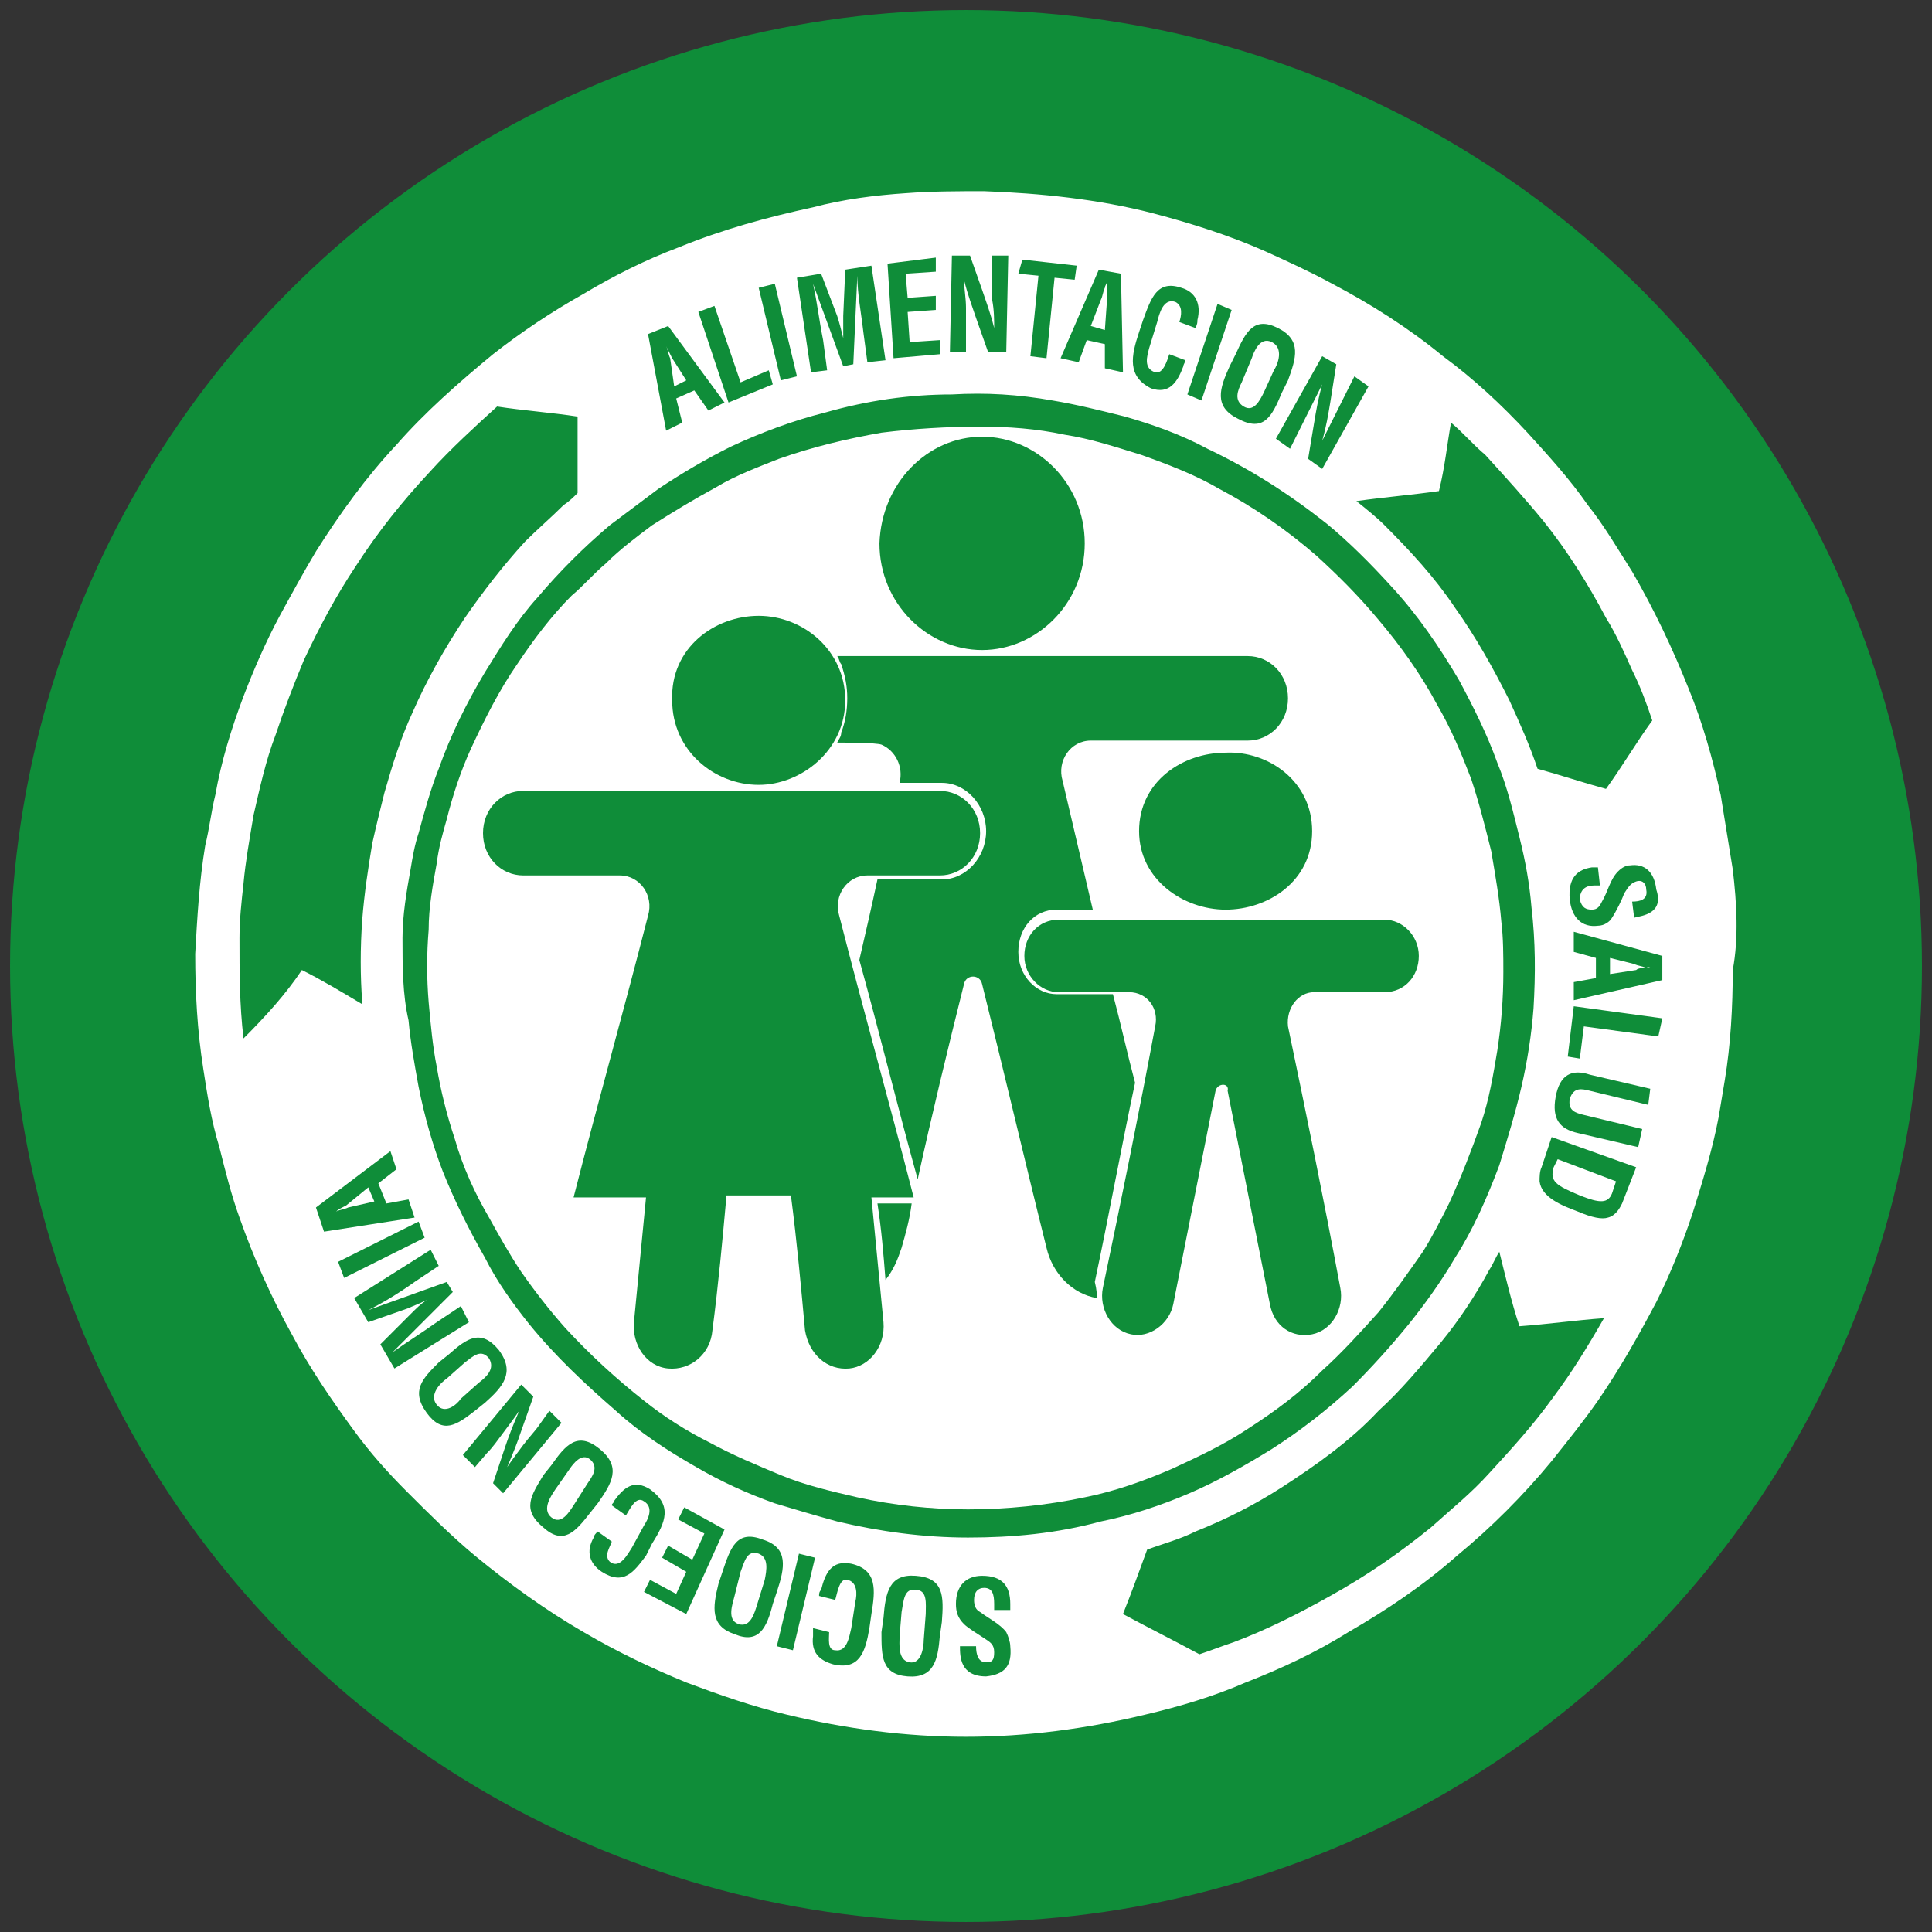 <?xml version="1.0" encoding="utf-8"?>
<!-- Generator: Adobe Illustrator 21.1.0, SVG Export Plug-In . SVG Version: 6.00 Build 0)  -->
<svg version="1.1" id="Layer_1" xmlns="http://www.w3.org/2000/svg" xmlns:xlink="http://www.w3.org/1999/xlink" x="0px" y="0px"
	 viewBox="0 0 96 96" style="enable-background:new 0 0 96 96;" xml:space="preserve">
<rect x="0" y="0" width="96" height="96" fill="#333333" stroke="none"/>
<style type="text/css">
	.st0{fill:#0F8D39;}
	.st1{clip-path:url(#SVGID_2_);}
	.st2{fill:#FFFFFF;}
	.st3{fill-rule:evenodd;clip-rule:evenodd;fill:#FFFFFF;}
</style>
<circle class="st0" cx="48" cy="48" r="47.5"/>
<g>
	<defs>
		<circle id="SVGID_1_" cx="48" cy="48" r="44.7"/>
	</defs>
	<clipPath id="SVGID_2_">
		<use xlink:href="#SVGID_1_"  style="overflow:visible;"/>
	</clipPath>
	<g class="st1">
		<g>
			<g>
				<path class="st2" d="M39.9,97.1h-1h-6.4c-0.4,0-0.8,0.4-0.8,0.8c0,7.3,0,14.6,0,21.9c0,0.4,0.4,0.8,0.8,0.8h7.2
					c8.4,0,7.9-8.3,7.9-11.9C47.6,101.4,46.4,97.1,39.9,97.1z M42.6,108.8c0,0.9,0,1.7-0.1,2.5c0,0,0,0.1,0,0.1c0,0.1,0,0.2,0,0.3
					c0,0.1,0,0.2,0,0.2c0,0.1,0,0.1,0,0.2c0,0.1,0,0.2,0,0.3c0,0,0,0.1,0,0.1c0,0.1,0,0.2,0,0.3c0,0,0,0,0,0.1c0,0.1,0,0.2,0,0.3
					c0,0,0,0,0,0c0,0.1,0,0.2,0,0.3c0,0,0,0,0,0c0,0.1,0,0.2-0.1,0.3c0,0,0,0,0,0c0,0.1,0,0.2-0.1,0.3v0c0,0.1,0,0.2-0.1,0.3
					c0,0,0,0,0,0c0,0.1-0.1,0.2-0.1,0.3c0,0,0,0,0,0c0,0.1-0.1,0.2-0.1,0.2c0,0,0,0,0,0c-0.5,1.3-1.4,1.9-2.9,1.9H39h-0.9h-0.6
					c-0.4,0-0.8-0.4-0.8-0.8v-14.7c0-0.4,0.4-0.8,0.8-0.8c0.2,0,0.4,0,0.6,0l0,0h1.1c1.6,0,2.5,0.9,2.9,2.2h0c0,0,0,0,0,0
					c0.1,0.2,0.1,0.4,0.2,0.6c0,0,0,0,0,0c0,0.2,0.1,0.4,0.1,0.6c0,0,0,0,0,0c0,0.2,0.1,0.4,0.1,0.6c0,0,0,0,0,0.1
					c0,0.2,0,0.4,0.1,0.7c0,0,0,0.1,0,0.1c0,0.2,0,0.4,0,0.7c0,0,0,0.1,0,0.1c0,0.2,0,0.5,0,0.7c0,0,0,0.1,0,0.1c0,0.2,0,0.4,0,0.7
					c0,0.1,0,0.3,0,0.4c0,0.1,0,0.2,0,0.3C42.6,108.7,42.6,108.8,42.6,108.8z"/>
				<path class="st2" d="M109.8,108.7c0-7.3-1.2-11.6-7.7-11.6h-1h-6.4c-0.4,0-0.8,0.4-0.8,0.8c0,7.3,0,14.6,0,21.9
					c0,0.4,0.4,0.8,0.8,0.8h7.2l0,0C110.4,120.6,109.8,112.3,109.8,108.7z M104.8,111.3c0,0,0,0.1,0,0.1c0,0.1,0,0.2,0,0.3
					c0,0.1,0,0.2,0,0.2c0,0.1,0,0.1,0,0.2c0,0.1,0,0.2,0,0.3c0,0,0,0.1,0,0.1c0,0.1,0,0.2,0,0.3c0,0,0,0,0,0.1c0,0.1,0,0.2,0,0.3
					c0,0,0,0,0,0c0,0.1,0,0.2,0,0.3c0,0,0,0,0,0c0,0.1,0,0.2-0.1,0.3c0,0,0,0,0,0c0,0.1,0,0.2-0.1,0.3c0,0,0,0,0,0
					c0,0.1,0,0.2-0.1,0.3c0,0,0,0,0,0c0,0.1-0.1,0.2-0.1,0.3c0,0,0,0,0,0c0,0.1-0.1,0.2-0.1,0.2c0,0,0,0,0,0
					c-0.5,1.3-1.4,1.9-2.9,1.9h-0.1h-0.9h-0.7c-0.4,0-0.8-0.4-0.8-0.8v-14.7c0-0.4,0.4-0.8,0.8-0.8c0.2,0,0.4,0,0.6,0l0,0h1.1
					c1.6,0,2.5,0.9,2.9,2.2c0,0,0,0,0,0c0.1,0.2,0.1,0.4,0.2,0.6c0,0,0,0,0,0c0,0.2,0.1,0.4,0.1,0.6c0,0,0,0,0,0
					c0,0.2,0.1,0.4,0.1,0.6c0,0,0,0,0,0.1c0,0.2,0,0.4,0.1,0.7c0,0,0,0.1,0,0.1c0,0.2,0,0.4,0,0.7c0,0,0,0.1,0,0.1
					c0,0.2,0,0.5,0,0.7c0,0,0,0.1,0,0.1c0,0.2,0,0.4,0,0.7c0,0.1,0,0.3,0,0.4c0,0.1,0,0.2,0,0.3c0,0.1,0,0.2,0,0.3
					C104.9,109.8,104.8,110.6,104.8,111.3z"/>
				<path class="st2" d="M-0.4,97.9c-0.1-0.5-0.5-0.8-1-0.8c-1.6,0-3.2,0-4.9,0c-0.5,0-0.9,0.3-1,0.8c-2,7.3-4.1,14.6-6.1,22
					c-0.1,0.3,0.3,0.8,1,0.8c1.5,0,2.9,0,3.4,0c0.1,0,0.2-0.1,0.3-0.2c0.2-0.6,0.7-2.8,1.3-5c2.2,0,4.5,0,6.7,0
					c0.4,1.5,0.7,3,1.1,4.4c0.1,0.5,0.5,0.8,1,0.8c1.2,0,2.4,0,3.6,0c0.4,0,0.7-0.4,0.6-0.8C3.5,112.5,1.6,105.2-0.4,97.9z
					 M-6.5,111.8c0.8-3.4,1.5-6.8,2.3-10.2c0.8,3.4,1.6,6.8,2.4,10.2C-3.3,111.8-4.9,111.8-6.5,111.8z"/>
				<path class="st2" d="M21.8,97.9c-0.1-0.5-0.5-0.8-1-0.8c-1.6,0-3.2,0-4.9,0c-0.5,0-0.9,0.3-1,0.8c-2,7.3-4.1,14.6-6.1,22
					c-0.1,0.3,0.3,0.8,1,0.8c1.5,0,2.9,0,3.4,0c0.1,0,0.2-0.1,0.3-0.2c0.2-0.6,0.7-2.8,1.3-5c2.2,0,4.5,0,6.7,0
					c0.4,1.5,0.7,3,1.1,4.4c0.1,0.5,0.5,0.8,1,0.8c1.2,0,2.4,0,3.6,0c0.4,0,0.7-0.4,0.6-0.8C25.8,112.5,23.8,105.2,21.8,97.9z
					 M15.7,111.8c0.8-3.4,1.5-6.8,2.3-10.2c0.8,3.4,1.6,6.8,2.4,10.2C18.9,111.8,17.3,111.8,15.7,111.8z"/>
				<path class="st2" d="M66.9,97.1c-1.1,0-2.3,0-3.4,0c-0.5,0-0.9,0.3-1.1,0.7c-1.2,3.1-2.3,6.1-3.5,9.2c-1.1-3.1-2.2-6.1-3.2-9.2
					c-0.2-0.5-0.6-0.8-1.1-0.8c-1.3,0-2.5,0-3.8,0c-0.4,0-0.6,0.4-0.5,0.7c2,4.9,3.9,9.8,5.9,14.6c0,2.4,0,4.9,0,7.3
					c0,0.4,0.4,0.8,0.8,0.8c1.1,0,2.2,0,3.3,0c0.4,0,0.8-0.4,0.8-0.8c0-2.4,0-4.9,0-7.3c2.1-4.9,4.2-9.8,6.3-14.6
					C67.5,97.5,67.3,97.1,66.9,97.1z"/>
				<path class="st2" d="M88.1,97.1c-1,0-2,0-3,0c-0.4,0-0.8,0.5-0.8,1.2c0,7.7,0,15.1,0,15.1s-2.9-7.4-5.9-15.2
					c-0.2-0.6-0.7-1.1-1.2-1.1c-1.7,0-3.4,0-5,0c-0.4,0-0.8,0.4-0.8,0.8c0,7.3,0,14.6,0,21.9c0,0.4,0.4,0.8,0.8,0.8c1,0,2,0,3,0
					c0.4,0,0.8-0.4,0.8-0.8c0-5.5,0-10.9,0-16.4c2.1,5.5,4.1,11,6.2,16.5c0.2,0.5,0.6,0.7,1.1,0.7c1.6,0,3.3,0,4.9,0
					c0.4,0,0.8-0.4,0.8-0.8c0-7.3,0-14.6,0-21.9C88.9,97.4,88.6,97.1,88.1,97.1z"/>
			</g>
			<g>
				<path class="st3" d="M65.7,68.1c1-0.9,1.9-1.9,2.8-2.9c0.8-1,1.5-2,2.2-3c0.5-0.8,0.9-1.6,1.3-2.4c0.6-1.3,1.1-2.6,1.6-4
					c0.4-1.2,0.6-2.4,0.8-3.6c0.2-1.3,0.3-2.6,0.3-3.9c0-0.8,0-1.7-0.1-2.5c-0.1-1.2-0.3-2.3-0.5-3.5c-0.3-1.2-0.6-2.4-1-3.6
					c-0.5-1.3-1-2.5-1.7-3.7c-0.8-1.5-1.8-2.9-2.9-4.2c-1-1.2-2-2.2-3.1-3.2c-1.5-1.3-3.1-2.4-4.8-3.3c-1.2-0.7-2.5-1.2-3.9-1.7
					c-1.3-0.4-2.5-0.8-3.8-1c-1.4-0.3-2.8-0.4-4.2-0.4c-1.6,0-3.3,0.1-4.9,0.3c-1.7,0.3-3.4,0.7-5.1,1.3c-1,0.4-2.1,0.8-3.1,1.4
					c-1.1,0.6-2.1,1.2-3.2,1.9c-0.8,0.6-1.6,1.2-2.3,1.9c-0.6,0.5-1.1,1.1-1.7,1.6c-1,1-1.9,2.2-2.7,3.4c-0.9,1.3-1.6,2.7-2.3,4.2
					c-0.5,1.1-0.9,2.3-1.2,3.5c-0.2,0.7-0.4,1.4-0.5,2.2c-0.2,1.1-0.4,2.2-0.4,3.3c-0.1,1.2-0.1,2.4,0,3.6c0.1,1.1,0.2,2.2,0.4,3.2
					c0.2,1.2,0.5,2.4,0.9,3.6c0.4,1.4,1,2.7,1.7,3.9c0.5,0.9,1,1.8,1.6,2.7c0.7,1,1.4,1.9,2.2,2.8c1.2,1.3,2.5,2.5,3.9,3.6
					c1,0.8,2.1,1.5,3.3,2.1c1.1,0.6,2.3,1.1,3.5,1.6c1.2,0.5,2.5,0.8,3.8,1.1c1.8,0.4,3.7,0.6,5.5,0.6c1.9,0,3.9-0.2,5.8-0.6
					c1.5-0.3,2.9-0.8,4.3-1.4c1.3-0.6,2.6-1.2,3.8-2C63.4,70.1,64.6,69.2,65.7,68.1z M65.2,41.3c0,2.5-2.2,3.9-4.3,3.9
					c-2.1,0-4.3-1.5-4.3-3.9c0-2.5,2.2-3.9,4.3-3.9C63,37.3,65.2,38.8,65.2,41.3z M48.8,21.7c2.7,0,5.1,2.3,5.1,5.3
					c0,3-2.4,5.3-5.1,5.3c-2.7,0-5.1-2.3-5.1-5.3C43.8,24,46.1,21.7,48.8,21.7z M37.7,30.6c2.2,0,4.3,1.7,4.3,4.2
					c0,2.5-2.2,4.2-4.3,4.2c-2.2,0-4.3-1.7-4.3-4.2C33.3,32.2,35.5,30.6,37.7,30.6z M44.8,62c-0.2,0.6-0.4,1.1-0.8,1.6
					c-0.1-1.3-0.2-2.5-0.4-3.8c0.6,0,1.2,0,1.7,0C45.2,60.6,45,61.3,44.8,62z M43.3,59.5c0.2,2.1,0.4,4.1,0.6,6.2
					c0.1,1.2-0.7,2.2-1.7,2.3c-1.1,0.1-2-0.7-2.2-1.9c-0.2-2.2-0.4-4.4-0.7-6.7c-1,0-2.1,0-3.2,0c-0.2,2.2-0.4,4.4-0.7,6.7
					c-0.1,1.2-1.1,2-2.2,1.9c-1.1-0.1-1.8-1.2-1.7-2.3c0.2-2.1,0.4-4.1,0.6-6.2c-1.2,0-2.4,0-3.6,0c1.2-4.7,2.5-9.3,3.7-14
					c0.3-1-0.4-2-1.4-2c-1.6,0-3.2,0-4.8,0c-1.1,0-2-0.9-2-2.1c0-1.2,0.9-2.1,2-2.1c6.9,0,13.8,0,20.7,0c1.1,0,2,0.9,2,2.1
					c0,1.2-0.9,2.1-2,2.1c-1.2,0-2.4,0-3.6,0c-1,0-1.7,1-1.4,2c1.2,4.7,2.5,9.3,3.7,14C44.8,59.5,44,59.5,43.3,59.5z M54.5,64.5
					c-1.2-0.2-2.2-1.2-2.5-2.5c-1.1-4.4-2.1-8.7-3.2-13.1c-0.1-0.5-0.8-0.5-0.9,0c-0.8,3.2-1.6,6.5-2.3,9.7c-1-3.6-1.9-7.3-2.9-10.9
					c0.3-1.3,0.6-2.6,0.9-4c1.1,0,2.1,0,3.2,0c1.2,0,2.2-1.1,2.2-2.4c0-1.3-1-2.4-2.2-2.4c-0.7,0-1.4,0-2.1,0
					c0.2-0.8-0.2-1.6-0.9-1.9c-0.3-0.1-1.8-0.1-2.2-0.1c0.1-0.2,0.2-0.3,0.2-0.5c0.2-0.5,0.3-1.1,0.3-1.7c0-0.6-0.1-1.1-0.3-1.7
					c-0.1-0.1-0.1-0.3-0.2-0.4c6.8,0,13.6,0,20.4,0c1.1,0,2,0.9,2,2.1c0,1.2-0.9,2.1-2,2.1c-2.6,0-5.2,0-7.8,0c-1,0-1.7,1-1.4,2
					c0.5,2.1,1,4.3,1.5,6.4c-0.6,0-1.2,0-1.8,0c-1.1,0-1.9,0.9-1.9,2.1c0,1.2,0.9,2.1,1.9,2.1c0.9,0,1.9,0,2.8,0
					c0.4,1.5,0.7,2.9,1.1,4.4c-0.7,3.3-1.3,6.6-2,9.9C54.5,64.1,54.5,64.3,54.5,64.5z M60.4,54.2c-0.7,3.5-1.4,7.1-2.1,10.6
					c-0.2,1-1.2,1.7-2.1,1.5c-1-0.2-1.6-1.3-1.4-2.3c0.9-4.3,1.8-8.7,2.6-13c0.2-0.9-0.4-1.7-1.3-1.7c-1.2,0-2.3,0-3.5,0
					c-0.9,0-1.7-0.8-1.7-1.8c0-1,0.7-1.8,1.7-1.8c5.4,0,10.8,0,16.2,0c0.9,0,1.7,0.8,1.7,1.8c0,1-0.7,1.8-1.7,1.8
					c-1.2,0-2.3,0-3.5,0c-0.8,0-1.4,0.8-1.3,1.7c0.9,4.3,1.8,8.7,2.6,13c0.2,1-0.4,2.1-1.4,2.3c-1,0.2-1.9-0.4-2.1-1.5
					c-0.7-3.5-1.4-7.1-2.1-10.6C61.1,53.8,60.5,53.8,60.4,54.2z"/>
				<path class="st3" d="M55,15c0-0.2,0-0.4,0-0.7c0-0.1,0-0.2,0-0.3l0,0c0,0.1-0.1,0.2-0.1,0.3c-0.1,0.2-0.1,0.4-0.2,0.6l-0.5,1.3
					l0.7,0.2L55,15z"/>
				<path class="st3" d="M45.5,79c-0.6-0.1-0.6,0.6-0.7,1.1l-0.1,1.2c0,0.4-0.1,1.2,0.5,1.3c0.6,0.1,0.7-0.8,0.7-1.1l0.1-1.3
					C46,79.7,46.1,79,45.5,79z"/>
				<path class="st3" d="M24.3,67.5c-0.4-0.5-0.8-0.1-1.2,0.2l-0.9,0.8c-0.3,0.2-0.9,0.8-0.5,1.3c0.4,0.5,1,0,1.2-0.3l0.9-0.8
					C24.2,68.4,24.6,68,24.3,67.5z"/>
				<path class="st3" d="M37.7,77.2c-0.6-0.2-0.7,0.4-0.9,0.9l-0.3,1.2c-0.1,0.4-0.4,1.2,0.2,1.4c0.6,0.2,0.8-0.6,0.9-0.9l0.4-1.3
					C38.1,78,38.2,77.4,37.7,77.2z"/>
				<path class="st3" d="M17.2,59.9c-0.2,0.1-0.4,0.2-0.5,0.3c-0.1,0-0.2,0.1-0.3,0.1l0,0c0.1,0,0.2-0.1,0.3-0.1
					c0.2-0.1,0.4-0.1,0.6-0.2l1.3-0.3l-0.3-0.7L17.2,59.9z"/>
				<path class="st3" d="M28.3,73l-0.7,1c-0.2,0.3-0.7,1-0.2,1.4c0.5,0.4,0.9-0.3,1.1-0.6l0.7-1.1c0.2-0.3,0.6-0.8,0.1-1.2
					C28.9,72.2,28.5,72.7,28.3,73z"/>
				<path class="st3" d="M33.5,19.2l0.6-0.3l-0.7-1.1c-0.1-0.2-0.2-0.4-0.3-0.6c0-0.1-0.1-0.2-0.1-0.3l0,0c0,0.1,0.1,0.2,0.1,0.3
					c0.1,0.2,0.1,0.4,0.2,0.6L33.5,19.2z"/>
				<path class="st3" d="M78.5,59.4c1,0.4,1.4,0.4,1.6-0.1l0.2-0.6l-2.9-1.1L77.2,58C77,58.7,77.3,58.9,78.5,59.4z"/>
				<path class="st3" d="M61.8,20.2c0.5,0.3,0.8-0.3,1-0.7l0.5-1.1c0.2-0.3,0.5-1.1-0.1-1.4c-0.6-0.3-0.9,0.5-1,0.8L61.7,19
					C61.5,19.4,61.3,19.9,61.8,20.2z"/>
				<path class="st3" d="M86.1,43.2c-0.2-1.2-0.4-2.5-0.6-3.7c-0.4-1.8-0.9-3.6-1.6-5.3c-0.8-2-1.7-3.9-2.8-5.8
					c-0.7-1.1-1.4-2.3-2.2-3.3c-0.9-1.3-2-2.5-3-3.6c-1.3-1.4-2.7-2.7-4.2-3.8c-1.7-1.4-3.6-2.6-5.5-3.6c-1.1-0.6-2.2-1.1-3.3-1.6
					c-1.8-0.8-3.7-1.4-5.6-1.9c-2.7-0.7-5.6-1-8.4-1.1c-1.3,0-2.6,0-3.9,0.1c-1.5,0.1-3.1,0.3-4.6,0.7c-2.3,0.5-4.5,1.1-6.7,2
					c-1.6,0.6-3.2,1.4-4.7,2.3c-1.6,0.9-3.1,1.9-4.5,3c-1.7,1.4-3.4,2.9-4.8,4.5c-1.5,1.6-2.8,3.4-4,5.3c-0.6,1-1.2,2.1-1.8,3.2
					c-0.7,1.3-1.3,2.7-1.8,4c-0.6,1.6-1.1,3.2-1.4,4.9c-0.2,0.8-0.3,1.7-0.5,2.5c-0.3,1.8-0.4,3.6-0.5,5.4c0,1.9,0.1,3.8,0.4,5.7
					c0.2,1.3,0.4,2.6,0.8,3.9c0.3,1.2,0.6,2.4,1,3.5c0.7,2,1.6,4,2.6,5.8c0.9,1.7,2,3.3,3.1,4.8c0.8,1.1,1.7,2.1,2.6,3
					c1.1,1.1,2.2,2.2,3.4,3.2c1.7,1.4,3.5,2.7,5.4,3.8c1.7,1,3.4,1.8,5.1,2.5c1.6,0.6,3.3,1.2,5,1.6c2.9,0.7,5.9,1.1,8.9,1.1
					c3,0,6-0.4,8.9-1.1c1.7-0.4,3.4-0.9,5-1.6c1.8-0.7,3.5-1.5,5.1-2.5c1.9-1.1,3.7-2.3,5.4-3.8c1.7-1.4,3.3-3,4.7-4.7
					c0.8-1,1.6-2,2.3-3c1.1-1.6,2-3.2,2.9-4.9c0.7-1.4,1.3-2.9,1.8-4.4c0.5-1.6,1-3.2,1.3-4.8c0.1-0.6,0.2-1.2,0.3-1.8
					c0.3-1.8,0.4-3.7,0.4-5.5C86.4,46.6,86.3,44.9,86.1,43.2z M81.2,45.6l-0.1-0.8c0.4,0,0.8-0.1,0.7-0.6c0-0.3-0.2-0.5-0.5-0.4
					c-0.3,0.1-0.4,0.3-0.6,0.6c-0.1,0.3-0.4,0.9-0.6,1.2C80,45.8,79.7,46,79.4,46c-0.8,0.1-1.3-0.4-1.4-1.3
					c-0.1-1.1,0.4-1.5,1.1-1.6l0.3,0l0.1,0.9l-0.3,0c-0.4,0-0.7,0.2-0.7,0.7c0.1,0.4,0.3,0.5,0.6,0.5c0.3,0,0.4-0.2,0.5-0.4
					c0.3-0.5,0.4-1.1,0.8-1.5c0.2-0.2,0.4-0.3,0.6-0.3c0.7-0.1,1.2,0.3,1.3,1.2C82.7,45.4,81.6,45.5,81.2,45.6z M72.1,21
					c0.6,0.5,1.1,1.1,1.7,1.6c1,1.1,2,2.2,2.9,3.3c1.2,1.5,2.2,3.1,3.1,4.8c0.5,0.8,0.9,1.7,1.3,2.6c0.4,0.8,0.7,1.6,1,2.5
					c-0.8,1.1-1.5,2.3-2.3,3.4c-1.1-0.3-2.3-0.7-3.4-1c-0.4-1.2-0.9-2.3-1.4-3.4c-0.8-1.6-1.7-3.2-2.7-4.6c-1-1.5-2.2-2.8-3.5-4.1
					c-0.4-0.4-0.9-0.8-1.4-1.2c1.4-0.2,2.7-0.3,4.1-0.5C71.8,23.2,71.9,22.1,72.1,21z M66.4,18.1L66.1,20c-0.1,0.6-0.2,1.2-0.4,1.9
					l0,0c0.2-0.4,0.4-0.8,0.6-1.2c0.2-0.4,0.4-0.8,0.6-1.2l0.4-0.8l0.7,0.5l-2.3,4.1l-0.7-0.5l0.3-1.8c0.1-0.6,0.2-1.2,0.4-1.9l0,0
					c-0.2,0.4-0.4,0.8-0.6,1.2c-0.2,0.4-0.4,0.8-0.6,1.2l-0.4,0.8l-0.7-0.5l2.3-4.1L66.4,18.1z M63.5,16.3c1.2,0.6,0.9,1.5,0.5,2.6
					l-0.3,0.6c-0.5,1.2-0.9,2-2.2,1.3c-1.2-0.6-0.9-1.5-0.4-2.6l0.3-0.6C61.9,16.5,62.3,15.7,63.5,16.3z M61.2,15.4l-1.5,4.5
					L59,19.6l1.5-4.5L61.2,15.4z M56.6,16.5l0.2-0.6c0.4-1.1,0.7-2,1.9-1.6c0.7,0.2,1,0.8,0.8,1.6c0,0.1,0,0.2-0.1,0.4L58.6,16
					c0.1-0.3,0.2-0.8-0.2-1c-0.6-0.2-0.8,0.6-0.9,1l-0.4,1.3c-0.1,0.4-0.3,1,0.3,1.2c0.4,0.1,0.6-0.6,0.7-0.9l0.8,0.3
					c0,0.1-0.1,0.2-0.1,0.3c-0.3,0.8-0.7,1.4-1.6,1.1C56,18.7,56.2,17.7,56.6,16.5z M55.7,13.6l0.1,4.9l-0.9-0.2l0-1.2L54,16.9
					L53.6,18l-0.9-0.2l1.9-4.4L55.7,13.6z M50.8,12.9l2.7,0.3l-0.1,0.7l-1-0.1l-0.4,4l-0.8-0.1l0.4-4l-1-0.1L50.8,12.9z M47.3,12.7
					l0.9,0l0.6,1.7c0.2,0.6,0.4,1.1,0.6,1.9h0c0-0.4,0-0.9-0.1-1.4c0-0.5,0-0.9,0-1.3l0-0.9l0.8,0L50,17.5l-0.9,0l-0.6-1.7
					c-0.2-0.6-0.4-1.1-0.6-1.9h0c0,0.4,0.1,0.9,0.1,1.4c0,0.5,0,0.9,0,1.3l0,0.9l-0.8,0L47.3,12.7z M46.5,12.8l0,0.7L45,13.6
					l0.1,1.2l1.4-0.1l0,0.7l-1.4,0.1l0.1,1.5l1.5-0.1l0,0.7l-2.3,0.2l-0.3-4.7L46.5,12.8z M40.8,13.6l0.8,2.1
					c0.1,0.3,0.2,0.7,0.3,1.1h0c0-0.5,0-0.8,0-1.1l0.1-2.3l1.3-0.2l0.7,4.7L43.1,18l-0.2-1.5c-0.1-0.9-0.3-1.9-0.3-2.8h0l-0.2,4.4
					l-0.5,0.1l-1.5-4.1l0,0c0.2,0.9,0.3,1.8,0.5,2.8l0.2,1.5l-0.8,0.1l-0.7-4.7L40.8,13.6z M38.5,14.1l1.1,4.6l-0.8,0.2l-1.1-4.6
					L38.5,14.1z M35.5,15.2l1.3,3.8l1.4-0.6l0.2,0.7L36.2,20l-1.5-4.5L35.5,15.2z M33.2,16.2l2.8,3.8l-0.8,0.4l-0.7-1l-0.9,0.4
					l0.3,1.2l-0.8,0.4l-0.9-4.8L33.2,16.2z M12.1,51.6c-0.2-1.7-0.2-3.3-0.2-5c0-0.9,0.1-1.8,0.2-2.7c0.1-1.1,0.3-2.2,0.5-3.4
					c0.3-1.3,0.6-2.7,1.1-4c0.4-1.2,0.9-2.5,1.4-3.7c0.8-1.7,1.6-3.2,2.6-4.7c1.1-1.7,2.3-3.2,3.7-4.7c1-1.1,2.2-2.2,3.3-3.2
					c1.3,0.2,2.7,0.3,4,0.5c0,1.3,0,2.5,0,3.8c-0.2,0.2-0.4,0.4-0.7,0.6c-0.6,0.6-1.3,1.2-1.9,1.8c-1.1,1.2-2.1,2.5-3,3.8
					c-1,1.5-1.9,3.1-2.6,4.7c-0.6,1.3-1,2.6-1.4,4c-0.2,0.8-0.4,1.6-0.6,2.5c-0.2,1.2-0.4,2.5-0.5,3.8c-0.1,1.4-0.1,2.8,0,4.1
					c0,0,0,0.1,0,0.1c-1-0.6-2-1.2-3-1.7C14.2,49.4,13.2,50.5,12.1,51.6z M15.7,60l3.7-2.8l0.3,0.9l-0.9,0.7l0.4,1l1.1-0.2l0.3,0.9
					l-4.5,0.7L15.7,60z M16.8,62.7l4-2l0.3,0.8l-4,2L16.8,62.7z M19.6,68l-0.7-1.2l1.5-1.5c0.3-0.3,0.5-0.5,0.8-0.7l0,0
					c-0.4,0.2-0.7,0.3-0.9,0.4l-2,0.7l-0.7-1.2l3.8-2.4l0.4,0.8l-1.2,0.8c-0.7,0.5-1.5,1-2.3,1.4l0,0l3.9-1.4l0.3,0.5l-3,3l0,0
					c0.7-0.5,1.5-1,2.2-1.5l1.2-0.8l0.4,0.8L19.6,68z M21.2,70.2c-0.8-1.1-0.2-1.7,0.6-2.5l0.5-0.4c0.9-0.8,1.6-1.3,2.5-0.2
					c0.8,1.1,0.2,1.8-0.7,2.6l-0.5,0.4C22.7,70.8,22,71.3,21.2,70.2z M24.5,73.7l0.6-1.8c0.2-0.6,0.4-1.1,0.7-1.8l0,0
					c-0.2,0.3-0.5,0.7-0.8,1.1c-0.3,0.4-0.5,0.7-0.8,1l-0.6,0.7l-0.6-0.6l2.9-3.5l0.6,0.6l-0.6,1.7c-0.2,0.6-0.4,1.1-0.7,1.8l0,0
					c0.2-0.3,0.5-0.7,0.8-1.1c0.3-0.4,0.6-0.7,0.8-1l0.5-0.7l0.6,0.6l-2.9,3.5L24.5,73.7z M27,75.9c-1.1-0.9-0.6-1.6,0-2.6l0.4-0.5
					c0.7-1,1.3-1.7,2.4-0.8c1.1,0.9,0.6,1.7-0.1,2.7l-0.4,0.5C28.6,76.1,28,76.8,27,75.9z M29.9,78.1c-0.6-0.4-0.8-1-0.4-1.7
					c0-0.1,0.1-0.2,0.2-0.3l0.7,0.5c-0.1,0.3-0.4,0.7-0.1,1c0.5,0.4,0.9-0.4,1.1-0.7l0.6-1.1c0.2-0.3,0.5-0.9,0-1.2
					c-0.4-0.3-0.7,0.4-0.9,0.7l-0.7-0.5c0-0.1,0.1-0.1,0.1-0.2c0.5-0.7,1-1.1,1.8-0.6c1.1,0.8,0.8,1.6,0.1,2.7l-0.3,0.6
					C31.5,78.1,31,78.8,29.9,78.1z M34.1,80.2L32,79.1l0.3-0.6l1.3,0.7l0.5-1.1l-1.2-0.7l0.3-0.6l1.2,0.7l0.6-1.3l-1.3-0.7l0.3-0.6
					L36,76L34.1,80.2z M36.5,81.2c-1.2-0.4-1.1-1.3-0.8-2.5l0.2-0.6c0.4-1.2,0.7-2.1,2-1.6c1.3,0.4,1.1,1.4,0.7,2.6l-0.2,0.6
					C38.1,80.9,37.7,81.7,36.5,81.2z M38.6,81.8l1.1-4.6l0.8,0.2l-1.1,4.6L38.6,81.8z M43.3,80.2l-0.1,0.7c-0.2,1.2-0.5,2.1-1.8,1.8
					c-0.7-0.2-1.1-0.6-1-1.4c0-0.1,0-0.2,0-0.4l0.8,0.2c0,0.3-0.1,0.9,0.3,0.9c0.6,0.1,0.7-0.7,0.8-1.1l0.2-1.3
					c0.1-0.4,0.1-1-0.4-1.1c-0.4-0.1-0.5,0.7-0.6,1l-0.8-0.2c0-0.1,0-0.2,0.1-0.3c0.2-0.8,0.5-1.5,1.5-1.3
					C43.6,78,43.5,79,43.3,80.2z M46.8,80.6l-0.1,0.7c-0.1,1.2-0.3,2.1-1.6,2c-1.3-0.1-1.3-1-1.3-2.2l0.1-0.7
					c0.1-1.3,0.3-2.2,1.6-2.1C46.9,78.4,46.9,79.3,46.8,80.6z M49,83.3c-1.3,0-1.3-1-1.3-1.5l0.8,0c0,0.4,0.1,0.8,0.5,0.8
					c0.3,0,0.4-0.1,0.4-0.5c0-0.4-0.2-0.5-0.5-0.7c-0.3-0.2-0.8-0.5-1-0.7c-0.3-0.3-0.4-0.6-0.4-1c0-0.9,0.5-1.4,1.3-1.4
					c1,0,1.4,0.5,1.4,1.4l0,0.3l-0.8,0l0-0.3c0-0.5-0.1-0.8-0.5-0.8c-0.3,0-0.5,0.2-0.5,0.6c0,0.3,0.1,0.5,0.3,0.6
					c0.4,0.3,1,0.6,1.3,1c0.1,0.2,0.2,0.5,0.2,0.7C50.3,82.8,49.9,83.2,49,83.3z M48.1,76.4c-2.2,0-4.4-0.3-6.5-0.8
					c-1.1-0.3-2.1-0.6-3.1-0.9c-1.4-0.5-2.7-1.1-3.9-1.8c-1.4-0.8-2.8-1.7-4-2.8c-1.5-1.3-3-2.7-4.3-4.3c-0.8-1-1.6-2.1-2.2-3.3
					c-0.8-1.4-1.5-2.8-2.1-4.3c-0.5-1.3-0.9-2.7-1.2-4.2c-0.2-1.1-0.4-2.2-0.5-3.3C20,49.4,20,48,20,46.6c0-1.1,0.2-2.3,0.4-3.4
					c0.1-0.6,0.2-1.2,0.4-1.8c0.3-1.1,0.6-2.2,1-3.2c0.6-1.7,1.4-3.3,2.3-4.8c0.8-1.3,1.6-2.6,2.6-3.7c1.1-1.3,2.3-2.5,3.6-3.6
					c0.8-0.6,1.6-1.2,2.4-1.8c1.2-0.8,2.4-1.5,3.6-2.1c1.5-0.7,3.1-1.3,4.7-1.7c2.1-0.6,4.2-0.9,6.3-0.9c1.7-0.1,3.3,0,5,0.3
					c1.2,0.2,2.4,0.5,3.6,0.8c1.4,0.4,2.8,0.9,4.1,1.6c2.1,1,4,2.2,5.9,3.7c1.1,0.9,2.2,2,3.2,3.1c1.3,1.4,2.4,3,3.4,4.7
					c0.7,1.3,1.4,2.7,1.9,4.1c0.5,1.2,0.8,2.5,1.1,3.7c0.3,1.2,0.5,2.3,0.6,3.5c0.2,1.7,0.2,3.3,0.1,5c-0.1,1.3-0.3,2.6-0.6,3.9
					c-0.3,1.3-0.7,2.6-1.1,3.9c-0.6,1.6-1.3,3.2-2.2,4.6c-0.7,1.2-1.5,2.3-2.3,3.3c-0.9,1.1-1.8,2.1-2.8,3.1c-1.3,1.2-2.6,2.2-4,3.1
					c-1.3,0.8-2.7,1.6-4.1,2.2c-1.4,0.6-2.9,1.1-4.4,1.4C52.5,76.2,50.3,76.4,48.1,76.4z M77.2,69.4c-1,1.4-2.1,2.6-3.2,3.8
					c-0.9,1-1.9,1.8-2.9,2.7c-1.6,1.3-3.2,2.4-5,3.4c-1.6,0.9-3.2,1.7-4.8,2.3c-0.6,0.2-1.1,0.4-1.7,0.6c-1.3-0.7-2.5-1.3-3.8-2
					c0.4-1,0.8-2.1,1.2-3.2c0.8-0.3,1.6-0.5,2.4-0.9c1.5-0.6,2.9-1.3,4.3-2.2c1.7-1.1,3.4-2.3,4.8-3.8c1.1-1,2.1-2.2,3.1-3.4
					c0.9-1.1,1.7-2.3,2.4-3.6c0.2-0.3,0.3-0.6,0.5-0.9c0.3,1.2,0.6,2.5,1,3.7c1.4-0.1,2.8-0.3,4.2-0.4
					C78.9,66.9,78.1,68.2,77.2,69.4z M80.6,59.8c-0.1,0.2-0.3,0.6-0.7,0.7c-0.3,0.1-0.8,0-1.5-0.3c-0.8-0.3-1.8-0.7-1.9-1.5
					c0-0.2,0-0.5,0.1-0.7l0.5-1.5l4.2,1.5L80.6,59.8z M81.9,54.9L79,54.2c-0.4-0.1-0.8-0.2-1,0.4c-0.1,0.6,0.3,0.7,0.7,0.8l2.9,0.7
					L81.4,57l-3-0.7c-0.9-0.2-1.3-0.7-1.1-1.8c0.2-1.1,0.8-1.4,1.7-1.1l3,0.7L81.9,54.9z M82.4,51.5L78.7,51l-0.2,1.6l-0.6-0.1
					l0.3-2.5l4.4,0.6L82.4,51.5z M82.6,48.7l-4.4,1l0-0.9l1.1-0.2l0-1l-1.1-0.3l0-1l4.4,1.2L82.6,48.7z"/>
				<path class="st3" d="M81.8,48.1c0.1,0,0.2,0,0.3,0v0C82,48.1,81.9,48,81.8,48.1c-0.2-0.1-0.4-0.1-0.6-0.2L80,47.6l0,0.8l1.3-0.2
					C81.4,48.1,81.6,48.1,81.8,48.1z"/>
			</g>
		</g>
	</g>
</g>
</svg>
